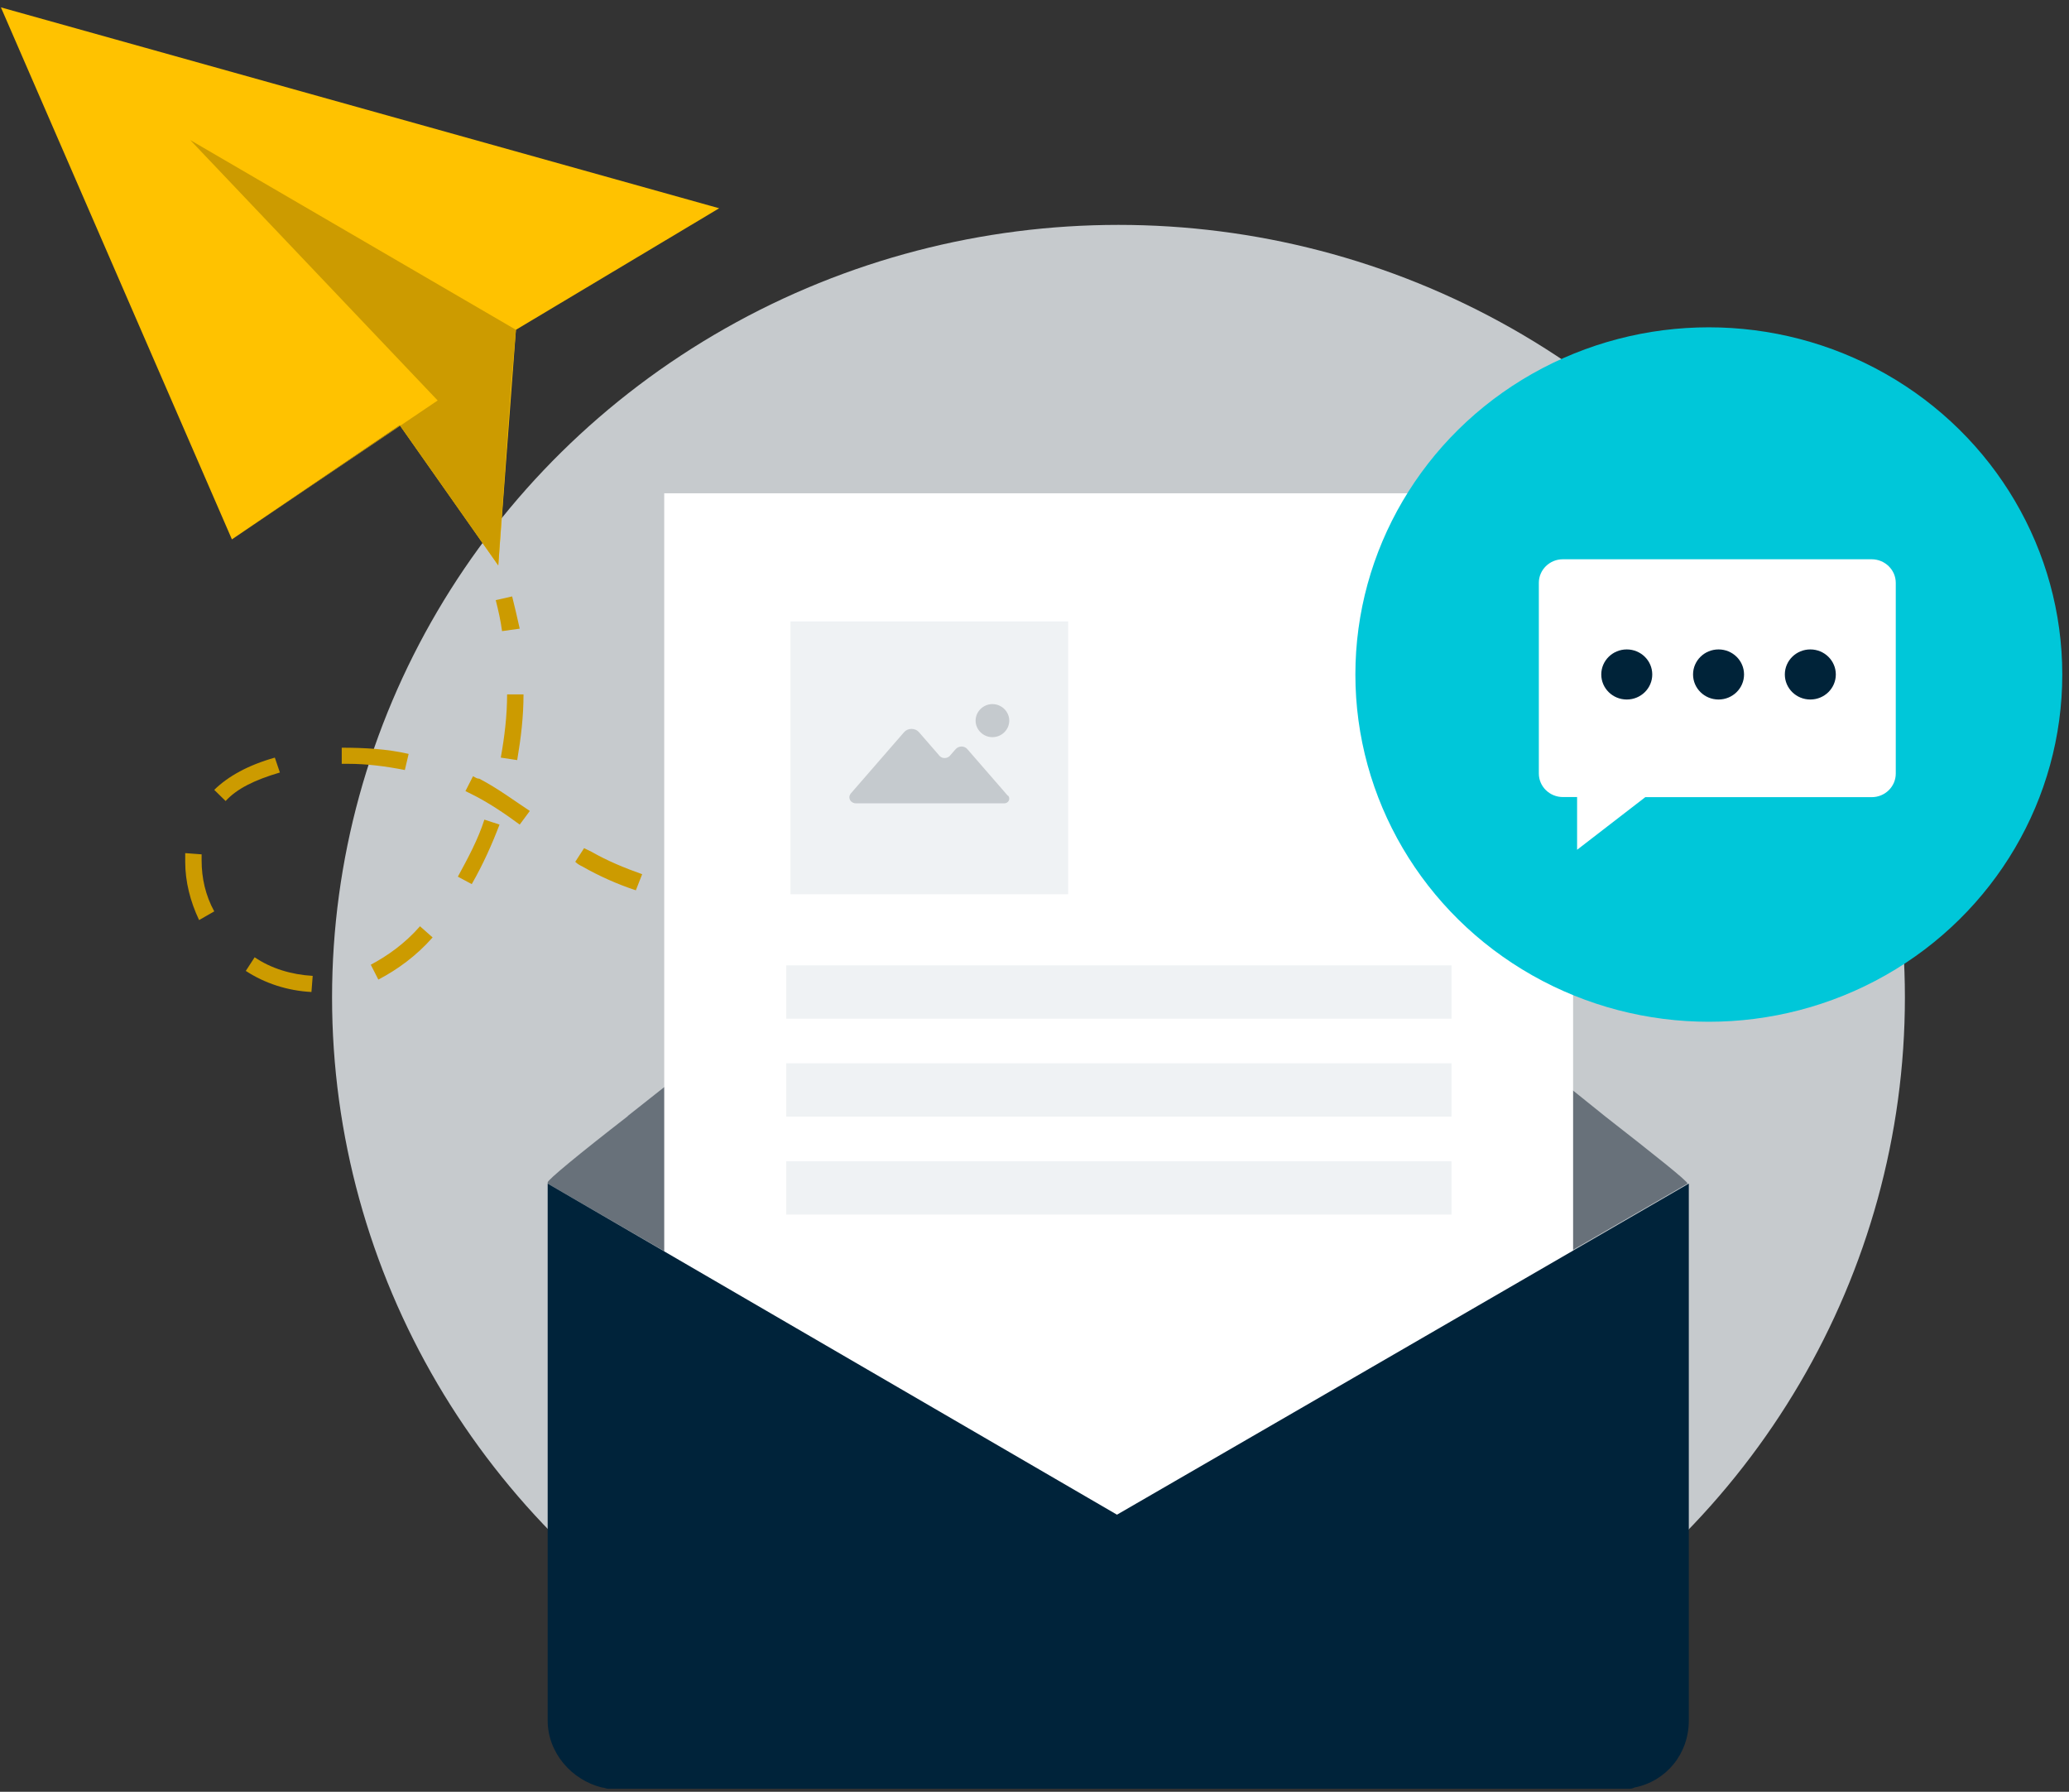<?xml version="1.0" encoding="UTF-8"?>
<svg width="261px" height="226px" viewBox="0 0 261 226" version="1.1" xmlns="http://www.w3.org/2000/svg" xmlns:xlink="http://www.w3.org/1999/xlink">
    <rect x="0" y="0" width="261" height="226" fill="#333333" stroke="none"/>
    <!-- Generator: Sketch 53 (72520) - https://sketchapp.com -->
    <title>mail-graphic</title>
    <desc>Created with Sketch.</desc>
    <g id="Page-1" stroke="none" stroke-width="1" fill="none" fill-rule="evenodd">
        <g id="Gulo-blog-post-final" transform="translate(-319, -2566)">
            <g id="subscribe-CTA" transform="translate(-2, 2495)">
                <g id="mail-graphic" transform="translate(320, 71)">
                    <ellipse id="Oval" fill="#C6CACD" fill-rule="nonzero" cx="142.094" cy="125.807" rx="99.205" ry="97.442"></ellipse>
                    <g id="plane" transform="translate(0, 0.618)" fill-rule="nonzero">
                        <g id="Group">
                            <polygon id="Shape" fill="#FFC200" points="1.115 0.313 30.255 67.413 51.434 53.023 63.855 70.697 66.084 40.979 91.721 25.651"></polygon>
                            <polygon id="Shape" fill="#CC9B00" points="66.084 40.979 25 17.049 56.211 49.895 30.255 67.413 51.434 53.023 63.855 70.697 65.447 48.331 65.447 48.331"></polygon>
                        </g>
                        <g id="Group" transform="translate(23.886, 73.513)" fill="#CC9B00">
                            <path d="M40.447,5.474 C40.287,4.223 39.969,2.815 39.65,1.564 L41.721,1.095 C42.039,2.346 42.357,3.754 42.676,5.162 L40.447,5.474 Z" id="Shape"></path>
                            <path d="M16.402,50.99 C13.376,50.833 10.51,49.895 8.121,48.331 L9.236,46.61 C11.306,48.018 13.854,48.8 16.561,48.956 L16.402,50.99 Z M24.841,49.425 L23.886,47.549 C25.956,46.454 28.185,44.89 30.096,42.7 L31.688,44.108 C29.618,46.454 27.23,48.174 24.841,49.425 Z M2.229,41.918 C1.115,39.572 0.478,37.069 0.478,34.567 C0.478,34.41 0.478,34.097 0.478,33.941 L0.478,33.472 L2.548,33.628 L2.548,33.941 C2.548,34.097 2.548,34.254 2.548,34.41 C2.548,36.6 3.026,38.79 4.14,40.823 L2.229,41.918 Z M82.167,41.449 L82.167,39.415 C84.874,39.415 87.581,39.259 90.448,39.102 L90.607,41.136 C87.741,41.292 84.874,41.292 82.167,41.449 Z M73.887,41.136 L72.613,40.979 C70.065,40.823 67.836,40.51 65.606,40.041 L65.925,38.008 C67.995,38.32 70.224,38.633 72.772,38.79 L74.046,38.946 L73.887,41.136 Z M98.887,40.197 L98.569,38.164 C101.276,37.851 103.983,37.382 106.69,36.913 L107.008,38.946 C104.301,39.415 101.594,39.884 98.887,40.197 Z M57.326,38.164 C54.937,37.382 52.549,36.287 50.638,35.192 C50.319,35.036 50.001,34.879 49.682,34.567 L50.797,32.846 C51.116,33.002 51.434,33.159 51.753,33.315 C53.663,34.41 55.893,35.349 58.122,36.131 L57.326,38.164 Z M36.625,37.382 L34.873,36.443 C36.147,34.097 37.421,31.751 38.217,29.249 L40.128,29.874 C39.173,32.377 38.058,34.879 36.625,37.382 Z M115.289,37.069 L114.811,35.036 C117.359,34.41 120.066,33.785 122.773,33.002 L123.41,34.879 C120.544,35.818 117.837,36.443 115.289,37.069 Z M131.372,32.69 L130.735,30.813 C133.283,30.031 135.99,29.092 138.538,28.154 L139.175,30.031 C136.627,30.969 133.92,31.751 131.372,32.69 Z M42.676,29.874 C40.765,28.467 38.695,27.059 36.466,25.964 L35.829,25.651 L36.784,23.774 C37.103,23.931 37.262,24.087 37.58,24.087 C39.969,25.338 42.039,26.902 43.95,28.154 L42.676,29.874 Z M5.573,26.902 L4.14,25.495 C5.892,23.774 8.44,22.367 11.784,21.428 L12.421,23.305 C9.236,24.244 7.007,25.338 5.573,26.902 Z M28.185,22.992 C25.797,22.523 23.408,22.21 21.02,22.21 L20.223,22.21 L20.223,20.177 C23.09,20.177 25.956,20.333 28.663,20.959 L28.185,22.992 Z M42.357,21.741 L40.287,21.428 C40.765,18.769 41.084,16.11 41.084,13.451 L43.154,13.451 C43.154,16.267 42.835,18.926 42.357,21.741 Z" id="Shape"></path>
                            <path d="M147.137,27.059 L146.34,25.182 C147.614,24.713 148.888,24.244 150.162,23.774 L150.958,25.651 C149.684,26.12 148.41,26.59 147.137,27.059 Z" id="Shape"></path>
                        </g>
                    </g>
                    <g id="envelope" transform="translate(69.929, 62.219)">
                        <g id="Group">
                            <path d="M143.952,87.068 L71.976,128.673 L0.159,87.068 C0.159,87.068 0.159,86.912 0.159,86.912 C0.159,86.599 4.14,83.314 10.191,78.622 C10.191,78.622 10.351,78.466 10.351,78.466 C30.255,62.668 71.976,30.291 71.976,30.291 C71.976,30.291 113.856,62.668 133.601,78.622 C139.812,83.471 143.952,86.755 143.952,87.068 C143.952,87.068 143.952,87.068 143.952,87.068 Z" id="Shape" fill="#68717A" fill-rule="nonzero"></path>
                            <rect id="Rectangle-path" fill="#FFFFFF" fill-rule="nonzero" x="14.862" y="0" width="114.652" height="130.341"></rect>
                            <polygon id="Rectangle-path" fill="#EFF2F4" fill-rule="nonzero" points="30.786 16.162 65.819 16.162 65.819 50.572 30.786 50.572"></polygon>
                            <g id="img_picto-copy" opacity="0.5" transform="translate(38.217, 26.59)" fill="#9CA2A7">
                                <path d="M19.947,11.508 L14.87,5.666 C14.702,5.481 14.451,5.349 14.144,5.349 C13.865,5.349 13.586,5.481 13.419,5.666 L12.749,6.433 C12.721,6.459 12.694,6.512 12.666,6.538 C12.498,6.697 12.275,6.803 12.024,6.803 C11.773,6.803 11.578,6.723 11.41,6.565 C11.354,6.512 11.299,6.459 11.271,6.406 L8.788,3.551 C8.565,3.287 8.23,3.128 7.839,3.128 C7.449,3.128 7.114,3.287 6.891,3.551 L0.251,11.191 L0.139,11.323 C0.056,11.455 0,11.588 0,11.746 C0,12.169 0.363,12.513 0.809,12.513 L0.809,12.513 L2.678,12.513 L3.292,12.513 L3.431,12.513 L8.816,12.513 L10.239,12.513 L10.713,12.513 L10.824,12.513 L14.87,12.513 L17.548,12.513 L17.659,12.513 L18.524,12.513 L19.556,12.513 C19.891,12.513 20.17,12.248 20.17,11.931 C20.17,11.799 20.142,11.693 20.059,11.588 L19.947,11.508 L19.947,11.508 Z" id="Shape"></path>
                                <path d="M18.047,0 C16.884,0 15.924,0.943 15.924,2.085 C15.924,3.228 16.884,4.171 18.047,4.171 C19.21,4.171 20.17,3.228 20.17,2.085 C20.17,0.943 19.21,0 18.047,0 L18.047,0 Z" id="Shape"></path>
                            </g>
                            <path d="M95.225,115.378 L95.225,115.378 L71.976,128.829 L0.159,87.068 L0.159,154.794 C0.159,158.86 3.185,162.301 7.007,163.24 C7.007,163.24 7.007,163.24 7.007,163.24 C7.325,163.24 7.484,163.396 7.803,163.396 C7.803,163.396 7.962,163.396 7.962,163.396 C8.28,163.396 8.599,163.396 8.917,163.396 L135.353,163.396 C135.671,163.396 135.99,163.396 136.308,163.396 C136.308,163.396 136.468,163.396 136.468,163.396 C136.786,163.396 136.945,163.396 137.264,163.24 C137.264,163.24 137.264,163.24 137.264,163.24 C141.245,162.458 144.111,159.017 144.111,154.794 L144.111,87.068 L95.225,115.378 Z" id="Shape" fill="#00233A" fill-rule="nonzero"></path>
                            <polygon id="Rectangle-path" fill="#EFF2F4" fill-rule="nonzero" points="30.255 59.54 114.174 59.54 114.174 66.266 30.255 66.266"></polygon>
                            <polygon id="Rectangle-path" fill="#EFF2F4" fill-rule="nonzero" points="30.255 71.896 114.174 71.896 114.174 78.622 30.255 78.622"></polygon>
                            <polygon id="Rectangle-path" fill="#EFF2F4" fill-rule="nonzero" points="30.255 84.253 114.174 84.253 114.174 90.978 30.255 90.978"></polygon>
                        </g>
                    </g>
                    <g id="chat-icon" transform="translate(171.978, 41.285)" fill-rule="nonzero">
                        <g id="Group">
                            <ellipse id="Oval" fill="#00C7D9" cx="44.587" cy="43.795" rx="44.587" ry="43.795"></ellipse>
                            <g id="chat-bubble" transform="translate(22.471, 29.146)">
                                <path d="M42.653,0.109 L3.703,0.109 C2.023,0.109 0.672,1.448 0.672,3.083 L0.672,27.127 C0.672,28.776 2.037,30.101 3.703,30.101 L5.498,30.101 L5.498,36.753 L14.101,30.115 L42.667,30.115 C44.348,30.115 45.698,28.776 45.698,27.141 L45.698,3.083 C45.698,1.448 44.333,0.109 42.653,0.109 Z" id="Shape" fill="#FFFFFF"></path>
                                <g id="Group" transform="translate(8.101, 11.481)" fill="#002339">
                                    <ellipse id="Oval" cx="3.663" cy="3.159" rx="3.216" ry="3.159"></ellipse>
                                    <ellipse id="Oval" cx="15.241" cy="3.159" rx="3.216" ry="3.159"></ellipse>
                                    <ellipse id="Oval" cx="26.819" cy="3.159" rx="3.216" ry="3.159"></ellipse>
                                </g>
                            </g>
                        </g>
                    </g>
                </g>
            </g>
        </g>
    </g>
</svg>